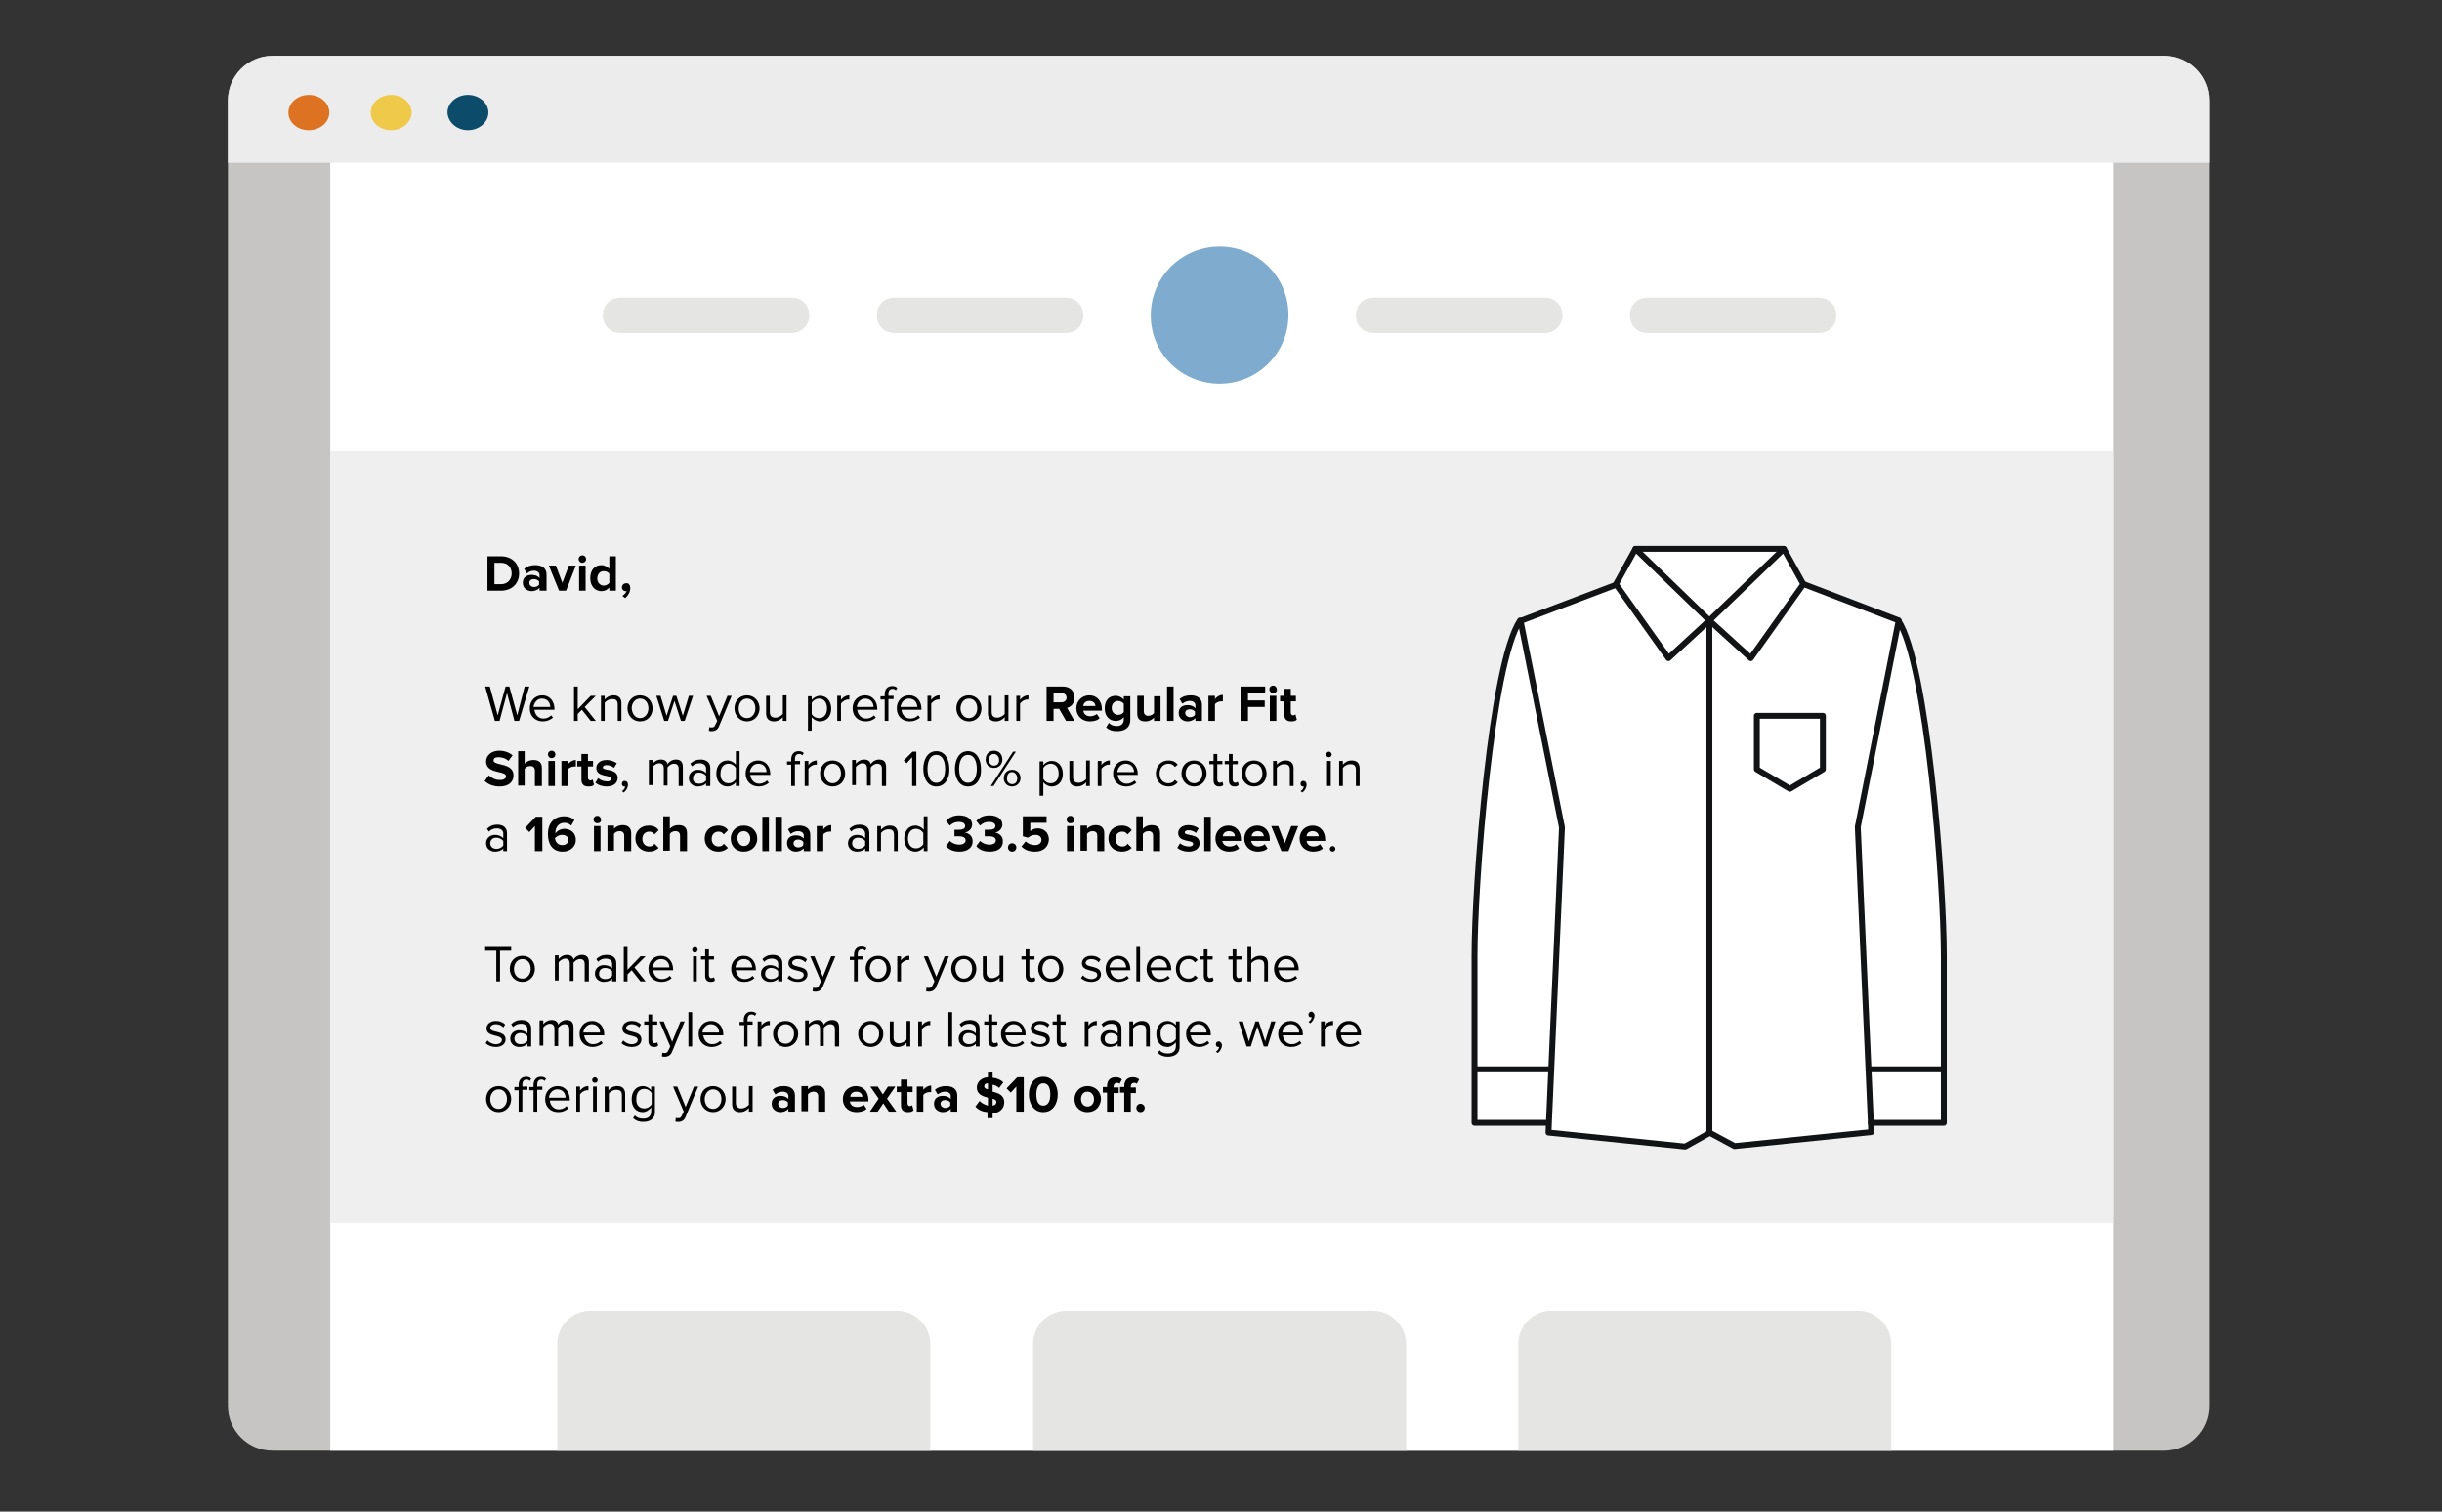 <?xml version="1.0" encoding="utf-8"?>
<!-- Generator: Adobe Illustrator 25.3.1, SVG Export Plug-In . SVG Version: 6.00 Build 0)  -->
<svg version="1.1" id="Layer_1" xmlns="http://www.w3.org/2000/svg" xmlns:xlink="http://www.w3.org/1999/xlink" x="0px" y="0px"
	 viewBox="0 0 525 325" style="enable-background:new 0 0 525 325;" xml:space="preserve">
<rect x="0" y="0" width="525" height="325" fill="#333333" stroke="none"/>
<style type="text/css">
	.st0{clip-path:url(#SVGID_2_);}
	.st1{clip-path:url(#SVGID_4_);}
	.st2{fill:#C6C5C4;}
	.st3{clip-path:url(#SVGID_6_);}
	.st4{fill:#FFFFFF;}
	.st5{fill:#EFEFEF;}
	.st6{fill:none;stroke:#111314;stroke-width:1.266;stroke-linecap:round;stroke-linejoin:round;stroke-miterlimit:10;}
	.st7{fill:#E5E5E4;}
	.st8{fill:#7EABCE;}
	.st9{fill:#EDECED;}
	.st10{fill:#DD7322;}
	.st11{fill:#EFCA4A;}
	.st12{fill:#0C4B6A;}
</style>
<g>
	<defs>
		<rect id="SVGID_1_" y="0" width="525" height="325"/>
	</defs>
	<clipPath id="SVGID_2_">
		<use xlink:href="#SVGID_1_"  style="overflow:visible;"/>
	</clipPath>
	<g class="st0">
		<g>
			<g>
				<defs>
					<path id="SVGID_3_" d="M58.6,12h406.7c5.3,0,9.6,4.3,9.6,9.6v280.7c0,5.3-4.3,9.6-9.6,9.6H58.6c-5.3,0-9.6-4.3-9.6-9.6V21.6
						C49,16.3,53.3,12,58.6,12z"/>
				</defs>
				<clipPath id="SVGID_4_">
					<use xlink:href="#SVGID_3_"  style="overflow:visible;"/>
				</clipPath>
				<g class="st1">
					<path class="st2" d="M58.6,12h406.7c5.3,0,9.6,4.3,9.6,9.6v280.7c0,5.3-4.3,9.6-9.6,9.6H58.6c-5.3,0-9.6-4.3-9.6-9.6V21.6
						C49,16.3,53.3,12,58.6,12z"/>
					<g>
						<defs>
							<rect id="SVGID_5_" x="71" y="34.3" width="383.3" height="433.5"/>
						</defs>
						<clipPath id="SVGID_6_">
							<use xlink:href="#SVGID_5_"  style="overflow:visible;"/>
						</clipPath>
						<g class="st3">
							<rect x="71" y="34.3" class="st4" width="383.3" height="433.5"/>
							<rect x="71" y="97" class="st5" width="383.3" height="165.9"/>
							<path class="st4" d="M383.5,118l4.2,7.6l20.4,7.8c6.2,9.3,9.8,56.4,9.8,72.1c0,15.7,0,35.9,0,35.9H402v2l-29.2,3.2l-5.4-2.9
								l-5.4,2.9l-29.2-3.2v-2H317c0,0,0-20.2,0-35.9c0-15.7,3.5-62.8,9.8-72.1l20.4-7.8l4.2-7.6H383.5z"/>
							<path class="st6" d="M351.6,118l-4.2,7.6l11.3,15.9l8.8-8.1L351.6,118z"/>
							<path class="st6" d="M367.5,133.4v110.2l-5.2,2.9l-29.4-3l2.9-65.6l-8.9-44.4l20.6-7.8"/>
							<path class="st6" d="M326.8,133.4c-6.2,9.3-9.8,56.4-9.8,72.1c0,15.7,0,35.9,0,35.9h15.7"/>
							<path class="st6" d="M317.2,229.9h15.7"/>
							<path class="st6" d="M351.6,118h31.9"/>
							<path class="st6" d="M383.5,118l4.2,7.6l-11.3,15.9l-8.9-8.1L383.5,118z"/>
							<path class="st6" d="M367.5,243.5l5.4,2.9l29.4-3l-2.9-65.6l8.8-44.4l-20.4-7.8"/>
							<path class="st6" d="M408.1,133.4c6.2,9.3,9.8,56.4,9.8,72.1c0,15.7,0,35.9,0,35.9h-15.7"/>
							<path class="st6" d="M417.9,229.9h-15.7"/>
							<path class="st6" d="M377.7,153.9h14.2v11.5l-7.1,4.2l-7.1-4.2V153.9z"/>
							<path class="st7" d="M170.2,71.6h-36.8c-2.2,0-3.8-1.6-3.8-3.8s1.6-3.8,3.8-3.8h36.8c2.2,0,3.8,1.6,3.8,3.8
								S172.2,71.6,170.2,71.6z"/>
							<path class="st7" d="M229.1,71.6h-36.8c-2.2,0-3.8-1.6-3.8-3.8s1.6-3.8,3.8-3.8h36.8c2.2,0,3.8,1.6,3.8,3.8
								S231.3,71.6,229.1,71.6z"/>
							<path class="st8" d="M262.2,82.5c8.2,0,14.8-6.6,14.8-14.8S270.4,53,262.2,53c-8.2,0-14.8,6.6-14.8,14.8S254,82.5,262.2,82.5
								z"/>
							<path class="st7" d="M332.1,71.6h-36.8c-2.2,0-3.8-1.6-3.8-3.8s1.6-3.8,3.8-3.8h36.8c2.2,0,3.8,1.6,3.8,3.8
								S334.1,71.6,332.1,71.6z"/>
							<path class="st7" d="M391,71.6h-36.8c-2.2,0-3.8-1.6-3.8-3.8s1.6-3.8,3.8-3.8H391c2.2,0,3.8,1.6,3.8,3.8S393.2,71.6,391,71.6
								z"/>
							<path class="st7" d="M192.8,281.8H127c-4,0-7.2,3.2-7.2,7.2v43.5c0,4,3.2,7.2,7.2,7.2h65.8c4,0,7.2-3.2,7.2-7.2v-43.5
								C200,285.1,196.8,281.8,192.8,281.8z"/>
							<path class="st7" d="M295.1,281.8h-65.8c-4,0-7.2,3.2-7.2,7.2v43.5c0,4,3.2,7.2,7.2,7.2h65.8c4,0,7.2-3.2,7.2-7.2v-43.5
								C302.3,285.1,299.1,281.8,295.1,281.8z"/>
							<path class="st7" d="M399.4,281.8h-65.8c-4,0-7.2,3.2-7.2,7.2v43.5c0,4,3.2,7.2,7.2,7.2h65.8c4,0,7.2-3.2,7.2-7.2v-43.5
								C406.6,285.1,403.4,281.8,399.4,281.8z"/>
							<path d="M107.7,127h-2.9v-7.4h2.9c2.3,0,3.9,1.5,3.9,3.7C111.6,125.5,110,127,107.7,127z M107.7,125.6c1.5,0,2.3-1.1,2.3-2.3
								c0-1.3-0.8-2.3-2.3-2.3h-1.4v4.6H107.7z M117.4,127h-1.4v-0.6c-0.4,0.4-1,0.7-1.7,0.7c-0.9,0-1.9-0.6-1.9-1.8
								c0-1.3,1-1.7,1.9-1.7c0.7,0,1.3,0.2,1.7,0.7v-0.7c0-0.5-0.5-0.9-1.2-0.9c-0.6,0-1.1,0.2-1.5,0.6l-0.6-1
								c0.7-0.6,1.5-0.8,2.4-0.8c1.2,0,2.4,0.5,2.4,2V127z M114.8,126.2c0.5,0,0.9-0.2,1.1-0.5V125c-0.2-0.3-0.7-0.5-1.1-0.5
								c-0.6,0-1,0.3-1,0.8S114.2,126.2,114.8,126.2z M121.7,127h-1.5l-2.2-5.4h1.5l1.4,3.7l1.4-3.7h1.5L121.7,127z M125.2,121
								c-0.5,0-0.8-0.4-0.8-0.8c0-0.5,0.4-0.8,0.8-0.8c0.5,0,0.8,0.4,0.8,0.8C126,120.7,125.6,121,125.2,121z M125.9,127h-1.4v-5.4
								h1.4V127z M132.4,127H131v-0.7c-0.4,0.5-1,0.8-1.7,0.8c-1.3,0-2.4-1-2.4-2.8c0-1.8,1-2.8,2.4-2.8c0.6,0,1.2,0.3,1.7,0.8v-2.7
								h1.4V127z M129.8,125.9c0.5,0,1-0.3,1.2-0.6v-1.9c-0.2-0.4-0.7-0.6-1.2-0.6c-0.8,0-1.4,0.6-1.4,1.6
								C128.4,125.2,129,125.9,129.8,125.9z M135.5,126.5c0,0.8-0.5,1.6-1.1,2.1l-0.6-0.5c0.4-0.2,0.8-0.7,0.9-1c0,0-0.1,0-0.2,0
								c-0.4,0-0.8-0.3-0.8-0.8c0-0.5,0.4-0.9,0.9-0.9C135.1,125.3,135.5,125.7,135.5,126.5z M111.6,155h-1l-1.6-6l-1.6,6h-1
								l-2.1-7.4h1l1.7,6.2l1.7-6.2h0.8l1.7,6.2l1.6-6.2h1L111.6,155z M116.7,155.1c-1.6,0-2.8-1.1-2.8-2.8c0-1.6,1.1-2.8,2.7-2.8
								c1.6,0,2.6,1.3,2.6,2.9v0.2h-4.3c0.1,1,0.8,1.9,1.9,1.9c0.6,0,1.2-0.2,1.7-0.7l0.4,0.5C118.3,154.8,117.5,155.1,116.7,155.1z
								 M118.3,152c0-0.8-0.5-1.8-1.8-1.8c-1.1,0-1.7,1-1.8,1.8H118.3z M128.1,155h-1.1l-1.9-2.4l-0.9,0.9v1.5h-0.8v-7.4h0.8v4.9
								l2.8-2.9h1.1l-2.4,2.4L128.1,155z M133.6,155h-0.8v-3.5c0-1-0.5-1.2-1.2-1.2c-0.7,0-1.3,0.4-1.6,0.8v3.9h-0.8v-5.4h0.8v0.8
								c0.4-0.5,1.1-0.9,1.9-0.9c1.1,0,1.7,0.6,1.7,1.7V155z M137.6,155.1c-1.6,0-2.7-1.3-2.7-2.8s1-2.8,2.7-2.8
								c1.6,0,2.7,1.3,2.7,2.8S139.3,155.1,137.6,155.1z M137.6,154.4c1.1,0,1.8-1,1.8-2.1c0-1.1-0.6-2.1-1.8-2.1
								c-1.1,0-1.8,1-1.8,2.1C135.9,153.4,136.5,154.4,137.6,154.4z M147.2,155h-0.8l-1.4-4.3l-1.4,4.3h-0.8l-1.7-5.4h0.9l1.3,4.3
								l1.4-4.3h0.7l1.4,4.3l1.3-4.3h0.9L147.2,155z M152.4,157.1l0.1-0.8c0.1,0.1,0.3,0.1,0.5,0.1c0.4,0,0.6-0.1,0.8-0.6l0.4-0.8
								l-2.3-5.4h0.9l1.8,4.4l1.8-4.4h0.9l-2.7,6.5c-0.3,0.8-0.9,1.1-1.6,1.1C152.9,157.2,152.6,157.2,152.4,157.1z M160.6,155.1
								c-1.6,0-2.7-1.3-2.7-2.8s1-2.8,2.7-2.8c1.6,0,2.7,1.3,2.7,2.8S162.2,155.1,160.6,155.1z M160.6,154.4c1.1,0,1.8-1,1.8-2.1
								c0-1.1-0.6-2.1-1.8-2.1c-1.1,0-1.8,1-1.8,2.1C158.8,153.4,159.4,154.4,160.6,154.4z M169.1,155h-0.8v-0.8
								c-0.4,0.5-1.1,0.9-1.9,0.9c-1.1,0-1.7-0.6-1.7-1.7v-3.8h0.8v3.5c0,0.9,0.5,1.2,1.2,1.2c0.6,0,1.3-0.4,1.6-0.8v-4h0.8V155z
								 M176.3,155.1c-0.7,0-1.4-0.4-1.8-0.9v2.9h-0.8v-7.4h0.8v0.8c0.4-0.5,1.1-0.9,1.8-0.9c1.4,0,2.4,1.1,2.4,2.8
								C178.7,154,177.7,155.1,176.3,155.1z M176.1,154.4c1.1,0,1.7-0.9,1.7-2.1c0-1.2-0.6-2.1-1.7-2.1c-0.7,0-1.3,0.4-1.6,0.9v2.4
								C174.7,154,175.4,154.4,176.1,154.4z M180.8,155H180v-5.4h0.8v0.9c0.4-0.6,1.1-1,1.8-1v0.9c-0.1,0-0.2,0-0.3,0
								c-0.5,0-1.2,0.4-1.5,0.9V155z M186.1,155.1c-1.6,0-2.8-1.1-2.8-2.8c0-1.6,1.1-2.8,2.7-2.8c1.6,0,2.6,1.3,2.6,2.9v0.2h-4.3
								c0.1,1,0.8,1.9,1.9,1.9c0.6,0,1.2-0.2,1.7-0.7l0.4,0.5C187.7,154.8,187,155.1,186.1,155.1z M187.8,152c0-0.8-0.5-1.8-1.8-1.8
								c-1.1,0-1.7,1-1.8,1.8H187.8z M191,155h-0.8v-4.6h-0.9v-0.7h0.9v-0.4c0-1.1,0.6-1.8,1.6-1.8c0.4,0,0.8,0.1,1.1,0.4l-0.3,0.5
								c-0.2-0.2-0.4-0.3-0.7-0.3c-0.6,0-0.9,0.4-0.9,1.1v0.4h1.1v0.7H191V155z M195.6,155.1c-1.6,0-2.8-1.1-2.8-2.8
								c0-1.6,1.1-2.8,2.7-2.8c1.6,0,2.6,1.3,2.6,2.9v0.2h-4.3c0.1,1,0.8,1.9,1.9,1.9c0.6,0,1.2-0.2,1.7-0.7l0.4,0.5
								C197.2,154.8,196.4,155.1,195.6,155.1z M197.2,152c0-0.8-0.5-1.8-1.8-1.8c-1.1,0-1.7,1-1.8,1.8H197.2z M200.2,155h-0.8v-5.4
								h0.8v0.9c0.4-0.6,1.1-1,1.8-1v0.9c-0.1,0-0.2,0-0.3,0c-0.5,0-1.2,0.4-1.5,0.9V155z M208.3,155.1c-1.6,0-2.7-1.3-2.7-2.8
								s1-2.8,2.7-2.8c1.6,0,2.7,1.3,2.7,2.8S210,155.1,208.3,155.1z M208.3,154.4c1.1,0,1.8-1,1.8-2.1c0-1.1-0.6-2.1-1.8-2.1
								c-1.1,0-1.8,1-1.8,2.1C206.5,153.4,207.2,154.4,208.3,154.4z M216.8,155H216v-0.8c-0.4,0.5-1.1,0.9-1.9,0.9
								c-1.1,0-1.7-0.6-1.7-1.7v-3.8h0.8v3.5c0,0.9,0.5,1.2,1.2,1.2c0.6,0,1.3-0.4,1.6-0.8v-4h0.8V155z M219.3,155h-0.8v-5.4h0.8
								v0.9c0.4-0.6,1.1-1,1.8-1v0.9c-0.1,0-0.2,0-0.3,0c-0.5,0-1.2,0.4-1.5,0.9V155z M231,155h-1.8l-1.5-2.6h-1.2v2.6H225v-7.4h3.5
								c1.6,0,2.5,1,2.5,2.4c0,1.3-0.8,2-1.6,2.2L231,155z M228.2,151c0.6,0,1.1-0.4,1.1-1c0-0.6-0.5-1-1.1-1h-1.7v2H228.2z
								 M234.3,155.1c-1.6,0-2.9-1.1-2.9-2.8c0-1.6,1.2-2.8,2.8-2.8c1.6,0,2.7,1.2,2.7,3v0.3h-4c0.1,0.7,0.6,1.2,1.5,1.2
								c0.5,0,1.1-0.2,1.4-0.5l0.6,0.9C236,154.9,235.1,155.1,234.3,155.1z M235.5,151.8c0-0.5-0.4-1.1-1.3-1.1
								c-0.9,0-1.3,0.6-1.3,1.1H235.5z M240.1,157.2c-0.9,0-1.6-0.2-2.3-0.8l0.6-1c0.4,0.5,1,0.7,1.7,0.7c0.7,0,1.5-0.3,1.5-1.4
								v-0.5c-0.4,0.5-1,0.8-1.7,0.8c-1.3,0-2.4-0.9-2.4-2.7c0-1.8,1-2.7,2.4-2.7c0.6,0,1.2,0.3,1.7,0.8v-0.7h1.4v5
								C243,156.7,241.5,157.2,240.1,157.2z M240.4,153.7c0.5,0,1-0.3,1.2-0.6v-1.8c-0.2-0.3-0.8-0.6-1.2-0.6
								c-0.8,0-1.4,0.6-1.4,1.5C239,153.1,239.6,153.7,240.4,153.7z M249.5,155h-1.4v-0.7c-0.4,0.4-1,0.8-1.9,0.8
								c-1.2,0-1.7-0.6-1.7-1.7v-3.8h1.4v3.3c0,0.7,0.4,1,1,1c0.5,0,1-0.3,1.2-0.6v-3.6h1.4V155z M252.3,155h-1.4v-7.4h1.4V155z
								 M258.4,155H257v-0.6c-0.4,0.4-1,0.7-1.7,0.7c-0.9,0-1.9-0.6-1.9-1.8c0-1.3,1-1.7,1.9-1.7c0.7,0,1.3,0.2,1.7,0.7v-0.7
								c0-0.5-0.5-0.9-1.2-0.9c-0.6,0-1.1,0.2-1.6,0.6l-0.6-1c0.7-0.6,1.5-0.8,2.4-0.8c1.2,0,2.4,0.5,2.4,2V155z M255.8,154.2
								c0.5,0,0.9-0.2,1.1-0.5V153c-0.2-0.3-0.7-0.5-1.1-0.5c-0.6,0-1,0.3-1,0.8S255.3,154.2,255.8,154.2z M261.2,155h-1.4v-5.4h1.4
								v0.7c0.4-0.5,1-0.9,1.7-0.9v1.4c-0.1,0-0.2,0-0.4,0c-0.5,0-1.1,0.3-1.3,0.6V155z M268.3,155h-1.6v-7.4h5.3v1.4h-3.7v1.6h3.6
								v1.4h-3.6V155z M273.7,149c-0.5,0-0.8-0.4-0.8-0.8c0-0.5,0.4-0.8,0.8-0.8c0.5,0,0.8,0.4,0.8,0.8
								C274.6,148.7,274.2,149,273.7,149z M274.4,155H273v-5.4h1.4V155z M277.6,155.1c-1,0-1.5-0.5-1.5-1.5v-2.8h-0.9v-1.2h0.9v-1.5
								h1.4v1.5h1.1v1.2h-1.1v2.4c0,0.3,0.2,0.6,0.5,0.6c0.2,0,0.4-0.1,0.5-0.2l0.3,1.1C278.6,155,278.2,155.1,277.6,155.1z
								 M107.4,169.1c-1.4,0-2.5-0.5-3.2-1.2l0.9-1.2c0.5,0.5,1.3,1,2.4,1c0.9,0,1.3-0.4,1.3-0.8c0-1.3-4.3-0.4-4.3-3.2
								c0-1.2,1.1-2.3,2.8-2.3c1.2,0,2.2,0.4,2.9,1l-0.9,1.2c-0.6-0.6-1.4-0.8-2.2-0.8c-0.7,0-1,0.3-1,0.7c0,1.2,4.3,0.4,4.3,3.2
								C110.4,168.1,109.4,169.1,107.4,169.1z M116.4,169H115v-3.3c0-0.7-0.4-1-1-1c-0.6,0-1,0.3-1.2,0.6v3.6h-1.4v-7.4h1.4v2.7
								c0.3-0.4,1-0.8,1.9-0.8c1.2,0,1.8,0.6,1.8,1.7V169z M118.6,163c-0.5,0-0.8-0.4-0.8-0.8c0-0.5,0.4-0.8,0.8-0.8
								c0.5,0,0.8,0.4,0.8,0.8C119.4,162.7,119,163,118.6,163z M119.3,169h-1.4v-5.4h1.4V169z M122.1,169h-1.4v-5.4h1.4v0.7
								c0.4-0.5,1-0.9,1.7-0.9v1.4c-0.1,0-0.2,0-0.4,0c-0.5,0-1.1,0.3-1.3,0.6V169z M126.5,169.1c-1,0-1.5-0.5-1.5-1.5v-2.8h-0.9
								v-1.2h0.9v-1.5h1.4v1.5h1.1v1.2h-1.1v2.4c0,0.3,0.2,0.6,0.5,0.6c0.2,0,0.4-0.1,0.5-0.2l0.3,1.1
								C127.5,169,127.1,169.1,126.5,169.1z M130.4,169.1c-0.9,0-1.8-0.3-2.4-0.8l0.6-1c0.4,0.4,1.2,0.7,1.9,0.7
								c0.6,0,0.9-0.2,0.9-0.6c0-0.9-3.2-0.2-3.2-2.3c0-0.9,0.8-1.7,2.2-1.7c0.9,0,1.6,0.3,2.2,0.7l-0.6,1c-0.3-0.3-0.9-0.6-1.6-0.6
								c-0.5,0-0.8,0.2-0.8,0.5c0,0.8,3.2,0.1,3.2,2.3C132.7,168.4,131.9,169.1,130.4,169.1z M135,168.7c0,0.7-0.4,1.3-0.9,1.7
								l-0.4-0.3c0.4-0.2,0.7-0.7,0.7-1c0,0-0.1,0-0.2,0c-0.3,0-0.5-0.2-0.5-0.6s0.3-0.6,0.6-0.6C134.7,167.9,135,168.2,135,168.7z
								 M146.7,169h-0.8v-3.7c0-0.7-0.3-1.1-1-1.1c-0.6,0-1.1,0.4-1.4,0.8v3.9h-0.8v-3.7c0-0.7-0.3-1.1-1-1.1
								c-0.5,0-1.1,0.4-1.4,0.8v3.9h-0.8v-5.4h0.8v0.8c0.2-0.3,0.9-0.9,1.8-0.9c0.8,0,1.3,0.4,1.4,1c0.3-0.5,1-1,1.8-1
								c1,0,1.5,0.5,1.5,1.6V169z M152.6,169h-0.8v-0.6c-0.4,0.5-1.1,0.7-1.8,0.7c-0.9,0-1.9-0.6-1.9-1.8c0-1.2,1-1.8,1.9-1.8
								c0.7,0,1.3,0.2,1.8,0.7v-1c0-0.7-0.6-1.1-1.4-1.1c-0.6,0-1.2,0.2-1.6,0.7l-0.4-0.6c0.6-0.6,1.3-0.9,2.2-0.9
								c1.1,0,2.1,0.5,2.1,1.8V169z M150.3,168.5c0.6,0,1.1-0.2,1.5-0.7v-1c-0.3-0.4-0.9-0.7-1.5-0.7c-0.8,0-1.3,0.5-1.3,1.2
								C148.9,168,149.5,168.5,150.3,168.5z M159,169h-0.8v-0.8c-0.4,0.5-1.1,0.9-1.8,0.9c-1.4,0-2.4-1.1-2.4-2.8
								c0-1.7,1-2.8,2.4-2.8c0.7,0,1.4,0.4,1.8,0.9v-2.9h0.8V169z M156.6,168.4c0.7,0,1.3-0.4,1.6-0.9v-2.4
								c-0.3-0.5-0.9-0.9-1.6-0.9c-1.1,0-1.7,0.9-1.7,2.1C154.8,167.5,155.5,168.4,156.6,168.4z M163.1,169.1
								c-1.6,0-2.8-1.1-2.8-2.8c0-1.6,1.1-2.8,2.7-2.8c1.6,0,2.6,1.3,2.6,2.9v0.2h-4.3c0.1,1,0.8,1.9,1.9,1.9c0.6,0,1.2-0.2,1.7-0.7
								l0.4,0.5C164.7,168.8,164,169.1,163.1,169.1z M164.8,166c0-0.8-0.5-1.8-1.8-1.8c-1.1,0-1.7,1-1.8,1.8H164.8z M170.9,169h-0.8
								v-4.6h-0.9v-0.7h0.9v-0.4c0-1.1,0.6-1.8,1.6-1.8c0.4,0,0.8,0.1,1.1,0.4l-0.3,0.5c-0.2-0.2-0.4-0.3-0.7-0.3
								c-0.6,0-0.9,0.4-0.9,1.1v0.4h1.1v0.7h-1.1V169z M173.8,169H173v-5.4h0.8v0.9c0.4-0.6,1.1-1,1.8-1v0.9c-0.1,0-0.2,0-0.3,0
								c-0.5,0-1.2,0.4-1.5,0.9V169z M179,169.1c-1.6,0-2.7-1.3-2.7-2.8s1-2.8,2.7-2.8c1.6,0,2.7,1.3,2.7,2.8S180.7,169.1,179,169.1
								z M179,168.4c1.1,0,1.8-1,1.8-2.1c0-1.1-0.6-2.1-1.8-2.1c-1.1,0-1.8,1-1.8,2.1C177.3,167.4,177.9,168.4,179,168.4z
								 M190.4,169h-0.8v-3.7c0-0.7-0.3-1.1-1-1.1c-0.6,0-1.1,0.4-1.4,0.8v3.9h-0.8v-3.7c0-0.7-0.3-1.1-1-1.1
								c-0.5,0-1.1,0.4-1.4,0.8v3.9h-0.8v-5.4h0.8v0.8c0.2-0.3,0.9-0.9,1.8-0.9c0.8,0,1.3,0.4,1.4,1c0.3-0.5,1-1,1.8-1
								c1,0,1.5,0.5,1.5,1.6V169z M197,169h-0.9v-6.2l-1.2,1.3l-0.6-0.6l1.9-1.9h0.8V169z M201.3,169.1c-2,0-2.8-2-2.8-3.8
								c0-1.8,0.8-3.8,2.8-3.8c2,0,2.8,2,2.8,3.8C204.2,167.1,203.3,169.1,201.3,169.1z M201.3,168.3c1.4,0,1.9-1.5,1.9-3
								s-0.5-3-1.9-3s-1.9,1.5-1.9,3S199.9,168.3,201.3,168.3z M208.1,169.1c-2,0-2.8-2-2.8-3.8c0-1.8,0.8-3.8,2.8-3.8
								c2,0,2.8,2,2.8,3.8C211,167.1,210.2,169.1,208.1,169.1z M208.1,168.3c1.4,0,1.9-1.5,1.9-3s-0.5-3-1.9-3s-1.9,1.5-1.9,3
								S206.7,168.3,208.1,168.3z M213.7,165.1c-1.1,0-1.8-0.8-1.8-1.8c0-1.1,0.7-1.9,1.8-1.9c1.1,0,1.8,0.8,1.8,1.9
								C215.5,164.3,214.8,165.1,213.7,165.1z M213.6,169H213l4.8-7.4h0.6L213.6,169z M217.6,169.1c-1.1,0-1.8-0.8-1.8-1.8
								c0-1,0.7-1.8,1.8-1.8c1.1,0,1.8,0.8,1.8,1.8C219.4,168.3,218.6,169.1,217.6,169.1z M213.7,164.6c0.7,0,1.1-0.5,1.1-1.2
								c0-0.7-0.5-1.3-1.1-1.3c-0.7,0-1.1,0.5-1.1,1.3C212.6,164,213,164.6,213.7,164.6z M217.6,168.6c0.7,0,1.1-0.5,1.1-1.3
								c0-0.7-0.5-1.3-1.1-1.3c-0.7,0-1.1,0.5-1.1,1.3C216.4,168,216.9,168.6,217.6,168.6z M226.1,169.1c-0.7,0-1.4-0.4-1.8-0.9v2.9
								h-0.8v-7.4h0.8v0.8c0.4-0.5,1.1-0.9,1.8-0.9c1.4,0,2.4,1.1,2.4,2.8C228.5,168,227.5,169.1,226.1,169.1z M225.9,168.4
								c1.1,0,1.7-0.9,1.7-2.1c0-1.2-0.6-2.1-1.7-2.1c-0.7,0-1.3,0.4-1.6,0.9v2.4C224.6,168,225.2,168.4,225.9,168.4z M234.3,169
								h-0.8v-0.8c-0.4,0.5-1.1,0.9-1.9,0.9c-1.1,0-1.7-0.6-1.7-1.7v-3.8h0.8v3.5c0,0.9,0.5,1.2,1.2,1.2c0.6,0,1.3-0.4,1.6-0.8v-4
								h0.8V169z M236.8,169H236v-5.4h0.8v0.9c0.4-0.6,1.1-1,1.8-1v0.9c-0.1,0-0.2,0-0.3,0c-0.5,0-1.2,0.4-1.5,0.9V169z
								 M242.1,169.1c-1.6,0-2.8-1.1-2.8-2.8c0-1.6,1.1-2.8,2.7-2.8c1.6,0,2.6,1.3,2.6,2.9v0.2h-4.3c0.1,1,0.8,1.9,1.9,1.9
								c0.6,0,1.2-0.2,1.7-0.7l0.4,0.5C243.7,168.8,243,169.1,242.1,169.1z M243.8,166c0-0.8-0.5-1.8-1.8-1.8c-1.1,0-1.7,1-1.8,1.8
								H243.8z M251.2,169.1c-1.6,0-2.7-1.2-2.7-2.8c0-1.6,1.1-2.8,2.7-2.8c1,0,1.6,0.4,2,0.9l-0.6,0.5c-0.4-0.5-0.8-0.7-1.4-0.7
								c-1.1,0-1.9,0.9-1.9,2.1c0,1.2,0.7,2.1,1.9,2.1c0.6,0,1-0.2,1.4-0.7l0.6,0.5C252.8,168.7,252.2,169.1,251.2,169.1z
								 M256.7,169.1c-1.6,0-2.7-1.3-2.7-2.8s1-2.8,2.7-2.8c1.6,0,2.7,1.3,2.7,2.8S258.3,169.1,256.7,169.1z M256.7,168.4
								c1.1,0,1.8-1,1.8-2.1c0-1.1-0.6-2.1-1.8-2.1c-1.1,0-1.8,1-1.8,2.1C254.9,167.4,255.6,168.4,256.7,168.4z M262.1,169.1
								c-0.8,0-1.2-0.5-1.2-1.3v-3.5H260v-0.7h0.9v-1.5h0.8v1.5h1.1v0.7h-1.1v3.3c0,0.4,0.2,0.7,0.5,0.7c0.2,0,0.5-0.1,0.6-0.2
								l0.2,0.6C262.9,169,262.6,169.1,262.1,169.1z M265.4,169.1c-0.8,0-1.2-0.5-1.2-1.3v-3.5h-0.9v-0.7h0.9v-1.5h0.8v1.5h1.1v0.7
								H265v3.3c0,0.4,0.2,0.7,0.5,0.7c0.2,0,0.5-0.1,0.6-0.2l0.2,0.6C266.2,169,265.9,169.1,265.4,169.1z M269.6,169.1
								c-1.6,0-2.7-1.3-2.7-2.8s1-2.8,2.7-2.8c1.6,0,2.7,1.3,2.7,2.8S271.3,169.1,269.6,169.1z M269.6,168.4c1.1,0,1.8-1,1.8-2.1
								c0-1.1-0.6-2.1-1.8-2.1c-1.1,0-1.8,1-1.8,2.1C267.9,167.4,268.5,168.4,269.6,168.4z M278.1,169h-0.8v-3.5
								c0-1-0.5-1.2-1.2-1.2c-0.7,0-1.3,0.4-1.6,0.8v3.9h-0.8v-5.4h0.8v0.8c0.4-0.5,1.1-0.9,1.9-0.9c1.1,0,1.7,0.6,1.7,1.7V169z
								 M280.9,168.7c0,0.7-0.4,1.3-0.9,1.7l-0.4-0.3c0.4-0.2,0.7-0.7,0.7-1c0,0-0.1,0-0.2,0c-0.3,0-0.5-0.2-0.5-0.6
								s0.3-0.6,0.6-0.6C280.6,167.9,280.9,168.2,280.9,168.7z M285.7,162.8c-0.3,0-0.6-0.2-0.6-0.6c0-0.3,0.3-0.6,0.6-0.6
								c0.3,0,0.6,0.3,0.6,0.6C286.3,162.6,286,162.8,285.7,162.8z M286.1,169h-0.8v-5.4h0.8V169z M292.3,169h-0.8v-3.5
								c0-1-0.5-1.2-1.2-1.2c-0.7,0-1.3,0.4-1.6,0.8v3.9h-0.8v-5.4h0.8v0.8c0.4-0.5,1.1-0.9,1.9-0.9c1.1,0,1.7,0.6,1.7,1.7V169z
								 M109,183h-0.8v-0.6c-0.4,0.5-1.1,0.7-1.8,0.7c-0.9,0-1.9-0.6-1.9-1.8c0-1.2,1-1.8,1.9-1.8c0.7,0,1.3,0.2,1.8,0.7v-1
								c0-0.7-0.6-1.1-1.4-1.1c-0.6,0-1.2,0.2-1.7,0.7l-0.4-0.6c0.6-0.6,1.3-0.9,2.2-0.9c1.1,0,2.1,0.5,2.1,1.8V183z M106.7,182.5
								c0.6,0,1.1-0.2,1.5-0.7v-1c-0.3-0.4-0.9-0.7-1.5-0.7c-0.8,0-1.3,0.5-1.3,1.2C105.4,182,105.9,182.5,106.7,182.5z M116.6,183
								H115v-5.4l-1.2,1.3l-0.9-0.9l2.3-2.4h1.4V183z M121,183.1c-2.3,0-3.2-1.7-3.2-3.8c0-2.3,1.3-3.8,3.5-3.8
								c0.9,0,1.7,0.3,2.2,0.8l-0.7,1.2c-0.4-0.4-0.8-0.6-1.5-0.6c-1.1,0-1.9,0.9-1.9,2.1c0,0.1,0,0.1,0,0.2c0.3-0.5,1.1-1,1.9-1
								c1.3,0,2.5,0.8,2.5,2.4C123.8,182,122.6,183.1,121,183.1z M120.9,181.7c0.9,0,1.3-0.6,1.3-1.1c0-0.8-0.7-1.1-1.4-1.1
								c-0.6,0-1.1,0.3-1.5,0.7C119.4,180.9,119.8,181.7,120.9,181.7z M128.4,177c-0.5,0-0.8-0.4-0.8-0.8c0-0.5,0.4-0.8,0.8-0.8
								c0.5,0,0.8,0.4,0.8,0.8C129.3,176.7,128.9,177,128.4,177z M129.1,183h-1.4v-5.4h1.4V183z M135.6,183h-1.4v-3.3
								c0-0.7-0.4-1-1-1c-0.6,0-1,0.3-1.2,0.6v3.6h-1.4v-5.4h1.4v0.7c0.3-0.4,1-0.8,1.9-0.8c1.2,0,1.8,0.7,1.8,1.7V183z
								 M139.5,183.1c-1.6,0-2.9-1.2-2.9-2.8c0-1.7,1.2-2.8,2.9-2.8c1.1,0,1.8,0.5,2.1,1l-0.9,0.9c-0.3-0.4-0.6-0.6-1.1-0.6
								c-0.9,0-1.5,0.6-1.5,1.6c0,0.9,0.6,1.6,1.5,1.6c0.5,0,0.9-0.2,1.1-0.6l0.9,0.9C141.3,182.6,140.6,183.1,139.5,183.1z
								 M147.6,183h-1.4v-3.3c0-0.7-0.4-1-1-1c-0.6,0-1,0.3-1.2,0.6v3.6h-1.4v-7.4h1.4v2.7c0.3-0.4,1-0.8,1.9-0.8
								c1.2,0,1.8,0.6,1.8,1.7V183z M154.4,183.1c-1.7,0-2.9-1.2-2.9-2.8c0-1.7,1.2-2.8,2.9-2.8c1.1,0,1.8,0.5,2.1,1l-0.9,0.9
								c-0.3-0.4-0.6-0.6-1.1-0.6c-0.9,0-1.5,0.6-1.5,1.6c0,0.9,0.6,1.6,1.5,1.6c0.5,0,0.9-0.2,1.1-0.6l0.9,0.9
								C156.2,182.6,155.5,183.1,154.4,183.1z M159.9,183.1c-1.8,0-2.8-1.3-2.8-2.8c0-1.5,1.1-2.8,2.8-2.8c1.8,0,2.9,1.3,2.9,2.8
								C162.8,181.8,161.7,183.1,159.9,183.1z M159.9,181.9c0.9,0,1.4-0.7,1.4-1.6c0-0.8-0.5-1.6-1.4-1.6c-0.9,0-1.4,0.7-1.4,1.6
								C158.6,181.1,159.1,181.9,159.9,181.9z M165.3,183h-1.4v-7.4h1.4V183z M168.1,183h-1.4v-7.4h1.4V183z M174.2,183h-1.4v-0.6
								c-0.4,0.4-1,0.7-1.7,0.7c-0.9,0-1.9-0.6-1.9-1.8c0-1.3,1-1.7,1.9-1.7c0.7,0,1.3,0.2,1.7,0.7v-0.7c0-0.5-0.5-0.9-1.2-0.9
								c-0.6,0-1.1,0.2-1.6,0.6l-0.6-1c0.7-0.6,1.5-0.8,2.4-0.8c1.2,0,2.4,0.5,2.4,2V183z M171.6,182.2c0.5,0,0.9-0.2,1.1-0.5V181
								c-0.2-0.3-0.7-0.5-1.1-0.5c-0.6,0-1,0.3-1,0.8S171,182.2,171.6,182.2z M177,183h-1.4v-5.4h1.4v0.7c0.4-0.5,1-0.9,1.7-0.9v1.4
								c-0.1,0-0.2,0-0.4,0c-0.5,0-1.1,0.3-1.3,0.6V183z M186.8,183H186v-0.6c-0.4,0.5-1.1,0.7-1.8,0.7c-0.9,0-1.9-0.6-1.9-1.8
								c0-1.2,1-1.8,1.9-1.8c0.7,0,1.3,0.2,1.8,0.7v-1c0-0.7-0.6-1.1-1.4-1.1c-0.6,0-1.2,0.2-1.6,0.7l-0.4-0.6
								c0.6-0.6,1.3-0.9,2.2-0.9c1.1,0,2.1,0.5,2.1,1.8V183z M184.5,182.5c0.6,0,1.1-0.2,1.5-0.7v-1c-0.3-0.4-0.9-0.7-1.5-0.7
								c-0.8,0-1.3,0.5-1.3,1.2C183.2,182,183.7,182.5,184.5,182.5z M193,183h-0.8v-3.5c0-1-0.5-1.2-1.2-1.2c-0.7,0-1.3,0.4-1.6,0.8
								v3.9h-0.8v-5.4h0.8v0.8c0.4-0.5,1.1-0.9,1.9-0.9c1.1,0,1.7,0.6,1.7,1.7V183z M199.4,183h-0.8v-0.8c-0.4,0.5-1.1,0.9-1.8,0.9
								c-1.4,0-2.4-1.1-2.4-2.8c0-1.7,1-2.8,2.4-2.8c0.7,0,1.4,0.4,1.8,0.9v-2.9h0.8V183z M196.9,182.4c0.7,0,1.3-0.4,1.6-0.9v-2.4
								c-0.3-0.5-0.9-0.9-1.6-0.9c-1.1,0-1.7,0.9-1.7,2.1C195.2,181.5,195.8,182.4,196.9,182.4z M206.3,183.1
								c-1.4,0-2.4-0.5-2.9-1.2l0.8-1.1c0.5,0.5,1.3,0.8,2,0.8c0.9,0,1.4-0.4,1.4-0.9c0-0.6-0.5-0.9-1.5-0.9c-0.3,0-0.8,0-0.9,0
								v-1.4c0.1,0,0.6,0,0.9,0c0.8,0,1.4-0.2,1.4-0.8c0-0.6-0.6-0.9-1.4-0.9c-0.7,0-1.4,0.3-1.9,0.8l-0.8-1
								c0.6-0.7,1.5-1.2,2.8-1.2c1.7,0,2.8,0.8,2.8,2c0,0.9-0.8,1.6-1.6,1.7c0.8,0.1,1.7,0.7,1.7,1.8
								C209.2,182.2,208,183.1,206.3,183.1z M212.8,183.1c-1.4,0-2.4-0.5-2.9-1.2l0.8-1.1c0.5,0.5,1.3,0.8,2,0.8
								c0.9,0,1.4-0.4,1.4-0.9c0-0.6-0.5-0.9-1.5-0.9c-0.3,0-0.8,0-0.9,0v-1.4c0.1,0,0.6,0,0.9,0c0.8,0,1.4-0.2,1.4-0.8
								c0-0.6-0.6-0.9-1.4-0.9c-0.7,0-1.4,0.3-1.9,0.8l-0.8-1c0.6-0.7,1.5-1.2,2.8-1.2c1.7,0,2.8,0.8,2.8,2c0,0.9-0.8,1.6-1.6,1.7
								c0.8,0.1,1.7,0.7,1.7,1.8C215.7,182.2,214.6,183.1,212.8,183.1z M217.6,183.1c-0.5,0-0.9-0.4-0.9-0.9c0-0.5,0.4-0.9,0.9-0.9
								c0.5,0,0.9,0.4,0.9,0.9C218.5,182.7,218.1,183.1,217.6,183.1z M222.5,183.1c-1.3,0-2.2-0.4-2.9-1.1l0.9-1.1
								c0.5,0.5,1.2,0.8,2,0.8c0.9,0,1.4-0.5,1.4-1.1c0-0.7-0.5-1.1-1.3-1.1c-0.6,0-1.1,0.2-1.6,0.6l-1.1-0.3v-4.3h5.1v1.4h-3.5v1.8
								c0.4-0.4,1-0.6,1.6-0.6c1.3,0,2.4,0.9,2.4,2.4C225.4,182.1,224.3,183.1,222.5,183.1z M230.1,177c-0.5,0-0.8-0.4-0.8-0.8
								c0-0.5,0.4-0.8,0.8-0.8c0.5,0,0.8,0.4,0.8,0.8C231,176.7,230.6,177,230.1,177z M230.8,183h-1.4v-5.4h1.4V183z M237.3,183
								h-1.4v-3.3c0-0.7-0.4-1-1-1c-0.6,0-1,0.3-1.2,0.6v3.6h-1.4v-5.4h1.4v0.7c0.3-0.4,1-0.8,1.9-0.8c1.2,0,1.8,0.7,1.8,1.7V183z
								 M241.2,183.1c-1.7,0-2.9-1.2-2.9-2.8c0-1.7,1.2-2.8,2.9-2.8c1.1,0,1.8,0.5,2.1,1l-0.9,0.9c-0.3-0.4-0.6-0.6-1.1-0.6
								c-0.9,0-1.5,0.6-1.5,1.6c0,0.9,0.6,1.6,1.5,1.6c0.5,0,0.9-0.2,1.1-0.6l0.9,0.9C243,182.6,242.3,183.1,241.2,183.1z
								 M249.3,183h-1.4v-3.3c0-0.7-0.4-1-1-1c-0.6,0-1,0.3-1.2,0.6v3.6h-1.4v-7.4h1.4v2.7c0.3-0.4,1-0.8,1.9-0.8
								c1.2,0,1.8,0.6,1.8,1.7V183z M255.5,183.1c-0.9,0-1.8-0.3-2.4-0.8l0.6-1c0.4,0.4,1.2,0.7,1.9,0.7c0.6,0,0.9-0.2,0.9-0.6
								c0-0.9-3.2-0.2-3.2-2.3c0-0.9,0.8-1.7,2.2-1.7c0.9,0,1.6,0.3,2.2,0.7l-0.6,1c-0.3-0.3-0.9-0.6-1.6-0.6
								c-0.5,0-0.8,0.2-0.8,0.5c0,0.8,3.2,0.1,3.2,2.3C257.9,182.4,257,183.1,255.5,183.1z M260.3,183h-1.4v-7.4h1.4V183z
								 M264.2,183.1c-1.6,0-2.9-1.1-2.9-2.8c0-1.6,1.2-2.8,2.8-2.8c1.6,0,2.7,1.2,2.7,3v0.3h-4c0.1,0.7,0.6,1.2,1.6,1.2
								c0.5,0,1.1-0.2,1.4-0.5l0.6,0.9C265.9,182.9,265.1,183.1,264.2,183.1z M265.5,179.8c0-0.5-0.4-1.1-1.3-1.1
								c-0.9,0-1.3,0.6-1.3,1.1H265.5z M270.4,183.1c-1.6,0-2.9-1.1-2.9-2.8c0-1.6,1.2-2.8,2.8-2.8c1.6,0,2.7,1.2,2.7,3v0.3h-4
								c0.1,0.7,0.6,1.2,1.5,1.2c0.5,0,1.1-0.2,1.4-0.5l0.6,0.9C272.1,182.9,271.2,183.1,270.4,183.1z M271.7,179.8
								c0-0.5-0.4-1.1-1.3-1.1c-0.9,0-1.3,0.6-1.3,1.1H271.7z M277,183h-1.5l-2.2-5.4h1.5l1.4,3.7l1.4-3.7h1.5L277,183z
								 M282.3,183.1c-1.6,0-2.9-1.1-2.9-2.8c0-1.6,1.2-2.8,2.8-2.8c1.6,0,2.7,1.2,2.7,3v0.3h-4c0.1,0.7,0.6,1.2,1.5,1.2
								c0.5,0,1.1-0.2,1.4-0.5l0.6,0.9C284,182.9,283.1,183.1,282.3,183.1z M283.5,179.8c0-0.5-0.4-1.1-1.3-1.1
								c-0.9,0-1.3,0.6-1.3,1.1H283.5z M286.5,183.1c-0.3,0-0.6-0.3-0.6-0.6c0-0.3,0.3-0.6,0.6-0.6c0.3,0,0.6,0.3,0.6,0.6
								C287.1,182.8,286.8,183.1,286.5,183.1z M107.6,211h-0.9v-6.6h-2.4v-0.8h5.6v0.8h-2.4V211z M112.3,211.1
								c-1.6,0-2.7-1.3-2.7-2.8s1-2.8,2.7-2.8s2.7,1.3,2.7,2.8S113.9,211.1,112.3,211.1z M112.3,210.4c1.1,0,1.8-1,1.8-2.1
								c0-1.1-0.6-2.1-1.8-2.1c-1.1,0-1.8,1-1.8,2.1C110.5,209.4,111.1,210.4,112.3,210.4z M126.5,211h-0.8v-3.7
								c0-0.7-0.3-1.1-1-1.1c-0.6,0-1.1,0.4-1.4,0.8v3.9h-0.8v-3.7c0-0.7-0.3-1.1-1-1.1c-0.5,0-1.1,0.4-1.4,0.8v3.9h-0.8v-5.4h0.8
								v0.8c0.2-0.3,0.9-0.9,1.8-0.9c0.8,0,1.3,0.4,1.4,1c0.3-0.5,1-1,1.8-1c1,0,1.5,0.5,1.5,1.6V211z M132.4,211h-0.8v-0.6
								c-0.4,0.5-1.1,0.7-1.8,0.7c-0.9,0-1.9-0.6-1.9-1.8c0-1.2,1-1.8,1.9-1.8c0.7,0,1.4,0.2,1.8,0.7v-1c0-0.7-0.6-1.1-1.4-1.1
								c-0.6,0-1.2,0.2-1.6,0.7l-0.4-0.6c0.6-0.6,1.3-0.9,2.2-0.9c1.1,0,2.1,0.5,2.1,1.8V211z M130.1,210.5c0.6,0,1.1-0.2,1.5-0.7
								v-1c-0.3-0.4-0.9-0.7-1.5-0.7c-0.8,0-1.3,0.5-1.3,1.2C128.7,210,129.3,210.5,130.1,210.5z M138.8,211h-1.1l-1.9-2.4l-0.9,0.9
								v1.5h-0.8v-7.4h0.8v4.9l2.8-2.9h1.1l-2.4,2.4L138.8,211z M142.2,211.1c-1.6,0-2.8-1.1-2.8-2.8c0-1.6,1.1-2.8,2.7-2.8
								c1.6,0,2.6,1.3,2.6,2.9v0.2h-4.3c0.1,1,0.8,1.9,1.9,1.9c0.6,0,1.2-0.2,1.7-0.7l0.4,0.5C143.8,210.8,143.1,211.1,142.2,211.1z
								 M143.9,208c0-0.8-0.5-1.8-1.8-1.8c-1.1,0-1.7,1-1.8,1.8H143.9z M149.4,204.8c-0.3,0-0.6-0.2-0.6-0.6c0-0.3,0.3-0.6,0.6-0.6
								s0.6,0.3,0.6,0.6C149.9,204.6,149.7,204.8,149.4,204.8z M149.8,211h-0.8v-5.4h0.8V211z M152.8,211.1c-0.8,0-1.2-0.5-1.2-1.3
								v-3.5h-0.9v-0.7h0.9v-1.5h0.8v1.5h1.1v0.7h-1.1v3.3c0,0.4,0.2,0.7,0.5,0.7c0.2,0,0.5-0.1,0.6-0.2l0.2,0.6
								C153.6,211,153.3,211.1,152.8,211.1z M160,211.1c-1.6,0-2.8-1.1-2.8-2.8c0-1.6,1.1-2.8,2.7-2.8c1.6,0,2.6,1.3,2.6,2.9v0.2
								h-4.3c0.1,1,0.8,1.9,1.9,1.9c0.6,0,1.2-0.2,1.7-0.7l0.4,0.5C161.6,210.8,160.9,211.1,160,211.1z M161.7,208
								c0-0.8-0.5-1.8-1.8-1.8c-1.1,0-1.7,1-1.8,1.8H161.7z M168.1,211h-0.8v-0.6c-0.4,0.5-1.1,0.7-1.8,0.7c-0.9,0-1.9-0.6-1.9-1.8
								c0-1.2,1-1.8,1.9-1.8c0.7,0,1.3,0.2,1.8,0.7v-1c0-0.7-0.6-1.1-1.4-1.1c-0.6,0-1.2,0.2-1.6,0.7l-0.4-0.6
								c0.6-0.6,1.3-0.9,2.2-0.9c1.1,0,2.1,0.5,2.1,1.8V211z M165.8,210.5c0.6,0,1.1-0.2,1.5-0.7v-1c-0.3-0.4-0.9-0.7-1.5-0.7
								c-0.8,0-1.3,0.5-1.3,1.2C164.4,210,165,210.5,165.8,210.5z M171.5,211.1c-0.9,0-1.6-0.3-2.2-0.8l0.4-0.6
								c0.4,0.4,1,0.8,1.8,0.8c0.8,0,1.3-0.4,1.3-0.9c0-1.3-3.3-0.5-3.3-2.5c0-0.8,0.7-1.6,2-1.6c0.9,0,1.6,0.3,2,0.8l-0.4,0.6
								c-0.3-0.4-0.9-0.7-1.6-0.7c-0.7,0-1.2,0.4-1.2,0.8c0,1.2,3.3,0.4,3.3,2.5C173.6,210.4,172.9,211.1,171.5,211.1z M174.7,213.1
								l0.1-0.8c0.1,0.1,0.3,0.1,0.5,0.1c0.4,0,0.6-0.1,0.8-0.6l0.4-0.8l-2.3-5.4h0.9l1.8,4.4l1.8-4.4h0.9l-2.7,6.5
								c-0.3,0.8-0.9,1.1-1.6,1.1C175.1,213.2,174.8,213.2,174.7,213.1z M184.4,211h-0.8v-4.6h-0.9v-0.7h0.9v-0.4
								c0-1.1,0.6-1.8,1.6-1.8c0.4,0,0.8,0.1,1.1,0.4l-0.3,0.5c-0.2-0.2-0.4-0.3-0.7-0.3c-0.6,0-0.9,0.4-0.9,1.1v0.4h1.1v0.7h-1.1
								V211z M188.8,211.1c-1.6,0-2.7-1.3-2.7-2.8s1-2.8,2.7-2.8c1.6,0,2.7,1.3,2.7,2.8S190.5,211.1,188.8,211.1z M188.8,210.4
								c1.1,0,1.8-1,1.8-2.1c0-1.1-0.6-2.1-1.8-2.1s-1.8,1-1.8,2.1C187.1,209.4,187.7,210.4,188.8,210.4z M193.7,211h-0.8v-5.4h0.8
								v0.9c0.4-0.6,1.1-1,1.8-1v0.9c-0.1,0-0.2,0-0.3,0c-0.5,0-1.2,0.4-1.5,0.9V211z M199.1,213.1l0.1-0.8c0.1,0.1,0.3,0.1,0.5,0.1
								c0.4,0,0.6-0.1,0.8-0.6l0.4-0.8l-2.3-5.4h0.9l1.8,4.4l1.8-4.4h0.9l-2.7,6.5c-0.3,0.8-0.9,1.1-1.6,1.1
								C199.6,213.2,199.3,213.2,199.1,213.1z M207.2,211.1c-1.6,0-2.7-1.3-2.7-2.8s1-2.8,2.7-2.8c1.6,0,2.7,1.3,2.7,2.8
								S208.9,211.1,207.2,211.1z M207.2,210.4c1.1,0,1.8-1,1.8-2.1c0-1.1-0.6-2.1-1.8-2.1c-1.1,0-1.8,1-1.8,2.1
								C205.5,209.4,206.1,210.4,207.2,210.4z M215.7,211h-0.8v-0.8c-0.4,0.5-1.1,0.9-1.9,0.9c-1.1,0-1.7-0.6-1.7-1.7v-3.8h0.8v3.5
								c0,0.9,0.5,1.2,1.2,1.2c0.6,0,1.3-0.4,1.6-0.8v-4h0.8V211z M221.7,211.1c-0.8,0-1.2-0.5-1.2-1.3v-3.5h-0.9v-0.7h0.9v-1.5h0.8
								v1.5h1.1v0.7h-1.1v3.3c0,0.4,0.2,0.7,0.5,0.7c0.2,0,0.5-0.1,0.6-0.2l0.2,0.6C222.5,211,222.2,211.1,221.7,211.1z
								 M225.9,211.1c-1.6,0-2.7-1.3-2.7-2.8s1-2.8,2.7-2.8c1.6,0,2.7,1.3,2.7,2.8S227.6,211.1,225.9,211.1z M225.9,210.4
								c1.1,0,1.8-1,1.8-2.1c0-1.1-0.6-2.1-1.8-2.1c-1.1,0-1.8,1-1.8,2.1C224.1,209.4,224.8,210.4,225.9,210.4z M234.6,211.1
								c-0.9,0-1.6-0.3-2.2-0.8l0.4-0.6c0.4,0.4,1,0.8,1.8,0.8c0.8,0,1.3-0.4,1.3-0.9c0-1.3-3.3-0.5-3.3-2.5c0-0.8,0.7-1.6,2-1.6
								c0.9,0,1.6,0.3,2,0.8l-0.4,0.6c-0.3-0.4-0.9-0.7-1.6-0.7c-0.7,0-1.2,0.4-1.2,0.8c0,1.2,3.3,0.4,3.3,2.5
								C236.7,210.4,235.9,211.1,234.6,211.1z M240.5,211.1c-1.6,0-2.8-1.1-2.8-2.8c0-1.6,1.1-2.8,2.7-2.8c1.6,0,2.6,1.3,2.6,2.9
								v0.2h-4.3c0.1,1,0.8,1.9,1.9,1.9c0.6,0,1.2-0.2,1.7-0.7l0.4,0.5C242.1,210.8,241.3,211.1,240.5,211.1z M242.1,208
								c0-0.8-0.5-1.8-1.8-1.8c-1.1,0-1.7,1-1.8,1.8H242.1z M245.1,211h-0.8v-7.4h0.8V211z M249.3,211.1c-1.6,0-2.8-1.1-2.8-2.8
								c0-1.6,1.1-2.8,2.7-2.8c1.6,0,2.6,1.3,2.6,2.9v0.2h-4.3c0.1,1,0.8,1.9,1.9,1.9c0.6,0,1.2-0.2,1.7-0.7l0.4,0.5
								C250.9,210.8,250.1,211.1,249.3,211.1z M250.9,208c0-0.8-0.5-1.8-1.8-1.8c-1.1,0-1.7,1-1.8,1.8H250.9z M255.5,211.1
								c-1.6,0-2.7-1.2-2.7-2.8c0-1.6,1.1-2.8,2.7-2.8c1,0,1.6,0.4,2,0.9l-0.6,0.5c-0.4-0.5-0.8-0.7-1.4-0.7c-1.1,0-1.9,0.9-1.9,2.1
								c0,1.2,0.7,2.1,1.9,2.1c0.6,0,1-0.2,1.4-0.7l0.6,0.5C257,210.7,256.5,211.1,255.5,211.1z M260,211.1c-0.8,0-1.2-0.5-1.2-1.3
								v-3.5h-0.9v-0.7h0.9v-1.5h0.8v1.5h1.1v0.7h-1.1v3.3c0,0.4,0.2,0.7,0.5,0.7c0.2,0,0.5-0.1,0.6-0.2l0.2,0.6
								C260.8,211,260.5,211.1,260,211.1z M266.2,211.1c-0.8,0-1.2-0.5-1.2-1.3v-3.5h-0.9v-0.7h0.9v-1.5h0.8v1.5h1.1v0.7h-1.1v3.3
								c0,0.4,0.2,0.7,0.5,0.7c0.2,0,0.5-0.1,0.6-0.2l0.2,0.6C266.9,211,266.6,211.1,266.2,211.1z M272.6,211h-0.8v-3.5
								c0-1-0.5-1.2-1.2-1.2c-0.6,0-1.3,0.4-1.6,0.8v3.9h-0.8v-7.4h0.8v2.8c0.4-0.5,1.1-0.9,1.9-0.9c1.1,0,1.7,0.5,1.7,1.7V211z
								 M276.7,211.1c-1.6,0-2.8-1.1-2.8-2.8c0-1.6,1.1-2.8,2.7-2.8c1.6,0,2.6,1.3,2.6,2.9v0.2h-4.3c0.1,1,0.8,1.9,1.9,1.9
								c0.6,0,1.2-0.2,1.7-0.7l0.4,0.5C278.3,210.8,277.5,211.1,276.7,211.1z M278.3,208c0-0.8-0.5-1.8-1.8-1.8
								c-1.1,0-1.7,1-1.8,1.8H278.3z M106.6,225.1c-0.9,0-1.6-0.3-2.2-0.8l0.4-0.6c0.4,0.4,1,0.8,1.8,0.8c0.8,0,1.3-0.4,1.3-0.9
								c0-1.3-3.3-0.5-3.3-2.5c0-0.8,0.7-1.6,2-1.6c0.9,0,1.6,0.3,2,0.8l-0.4,0.6c-0.3-0.4-0.9-0.7-1.6-0.7c-0.7,0-1.2,0.4-1.2,0.8
								c0,1.2,3.3,0.4,3.3,2.5C108.7,224.4,107.9,225.1,106.6,225.1z M114.2,225h-0.8v-0.6c-0.4,0.5-1.1,0.7-1.8,0.7
								c-0.9,0-1.9-0.6-1.9-1.8c0-1.2,1-1.8,1.9-1.8c0.7,0,1.3,0.2,1.8,0.7v-1c0-0.7-0.6-1.1-1.4-1.1c-0.6,0-1.2,0.2-1.7,0.7
								l-0.4-0.6c0.6-0.6,1.3-0.9,2.2-0.9c1.1,0,2.1,0.5,2.1,1.8V225z M111.9,224.5c0.6,0,1.1-0.2,1.5-0.7v-1
								c-0.3-0.4-0.9-0.7-1.5-0.7c-0.8,0-1.3,0.5-1.3,1.2C110.6,224,111.1,224.5,111.9,224.5z M123.2,225h-0.8v-3.7
								c0-0.7-0.3-1.1-1-1.1c-0.6,0-1.1,0.4-1.4,0.8v3.9h-0.8v-3.7c0-0.7-0.3-1.1-1-1.1c-0.5,0-1.1,0.4-1.4,0.8v3.9h-0.8v-5.4h0.8
								v0.8c0.2-0.3,0.9-0.9,1.8-0.9c0.8,0,1.3,0.4,1.4,1c0.3-0.5,1-1,1.8-1c1,0,1.5,0.5,1.5,1.6V225z M127.4,225.1
								c-1.6,0-2.8-1.1-2.8-2.8c0-1.6,1.1-2.8,2.7-2.8c1.6,0,2.6,1.3,2.6,2.9v0.2h-4.3c0.1,1,0.8,1.9,1.9,1.9c0.6,0,1.2-0.2,1.7-0.7
								l0.4,0.5C129,224.8,128.2,225.1,127.4,225.1z M129,222c0-0.8-0.5-1.8-1.8-1.8c-1.1,0-1.7,1-1.8,1.8H129z M135.8,225.1
								c-0.9,0-1.6-0.3-2.2-0.8l0.4-0.6c0.4,0.4,1,0.8,1.8,0.8c0.8,0,1.3-0.4,1.3-0.9c0-1.3-3.3-0.5-3.3-2.5c0-0.8,0.7-1.6,2-1.6
								c0.9,0,1.6,0.3,2,0.8l-0.4,0.6c-0.3-0.4-0.9-0.7-1.6-0.7c-0.7,0-1.2,0.4-1.2,0.8c0,1.2,3.3,0.4,3.3,2.5
								C137.9,224.4,137.2,225.1,135.8,225.1z M140.6,225.1c-0.8,0-1.2-0.5-1.2-1.3v-3.5h-0.9v-0.7h0.9v-1.5h0.8v1.5h1.1v0.7h-1.1
								v3.3c0,0.4,0.2,0.7,0.5,0.7c0.2,0,0.5-0.1,0.6-0.2l0.2,0.6C141.4,225,141.1,225.1,140.6,225.1z M142.3,227.1l0.1-0.8
								c0.1,0.1,0.3,0.1,0.5,0.1c0.4,0,0.6-0.1,0.8-0.6l0.4-0.8l-2.3-5.4h0.9l1.8,4.4l1.8-4.4h0.9l-2.7,6.5
								c-0.3,0.8-0.9,1.1-1.6,1.1C142.7,227.2,142.4,227.2,142.3,227.1z M148.8,225H148v-7.4h0.8V225z M153,225.1
								c-1.6,0-2.8-1.1-2.8-2.8c0-1.6,1.1-2.8,2.7-2.8c1.6,0,2.6,1.3,2.6,2.9v0.2h-4.3c0.1,1,0.8,1.9,1.9,1.9c0.6,0,1.2-0.2,1.7-0.7
								l0.4,0.5C154.6,224.8,153.8,225.1,153,225.1z M154.6,222c0-0.8-0.5-1.8-1.8-1.8c-1.1,0-1.7,1-1.8,1.8H154.6z M160.8,225h-0.8
								v-4.6H159v-0.7h0.9v-0.4c0-1.1,0.6-1.8,1.6-1.8c0.4,0,0.8,0.1,1.1,0.4l-0.3,0.5c-0.2-0.2-0.4-0.3-0.7-0.3
								c-0.6,0-0.9,0.4-0.9,1.1v0.4h1.1v0.7h-1.1V225z M163.7,225h-0.8v-5.4h0.8v0.9c0.4-0.6,1.1-1,1.8-1v0.9c-0.1,0-0.2,0-0.3,0
								c-0.5,0-1.2,0.4-1.5,0.9V225z M168.9,225.1c-1.6,0-2.7-1.3-2.7-2.8s1-2.8,2.7-2.8c1.6,0,2.7,1.3,2.7,2.8
								S170.5,225.1,168.9,225.1z M168.9,224.4c1.1,0,1.8-1,1.8-2.1c0-1.1-0.6-2.1-1.8-2.1c-1.1,0-1.8,1-1.8,2.1
								C167.1,223.4,167.7,224.4,168.9,224.4z M180.3,225h-0.8v-3.7c0-0.7-0.3-1.1-1-1.1c-0.6,0-1.1,0.4-1.4,0.8v3.9h-0.8v-3.7
								c0-0.7-0.3-1.1-1-1.1c-0.5,0-1.1,0.4-1.4,0.8v3.9h-0.8v-5.4h0.8v0.8c0.2-0.3,0.9-0.9,1.8-0.9c0.8,0,1.3,0.4,1.4,1
								c0.3-0.5,1-1,1.8-1c1,0,1.5,0.5,1.5,1.6V225z M187.2,225.1c-1.6,0-2.7-1.3-2.7-2.8s1-2.8,2.7-2.8c1.6,0,2.7,1.3,2.7,2.8
								S188.8,225.1,187.2,225.1z M187.2,224.4c1.1,0,1.8-1,1.8-2.1c0-1.1-0.6-2.1-1.8-2.1c-1.1,0-1.8,1-1.8,2.1
								C185.4,223.4,186,224.4,187.2,224.4z M195.7,225h-0.8v-0.8c-0.4,0.5-1.1,0.9-1.9,0.9c-1.1,0-1.7-0.6-1.7-1.7v-3.8h0.8v3.5
								c0,0.9,0.5,1.2,1.2,1.2c0.6,0,1.3-0.4,1.6-0.8v-4h0.8V225z M198.2,225h-0.8v-5.4h0.8v0.9c0.4-0.6,1.1-1,1.8-1v0.9
								c-0.1,0-0.2,0-0.3,0c-0.5,0-1.2,0.4-1.5,0.9V225z M204.7,225h-0.8v-7.4h0.8V225z M210.6,225h-0.8v-0.6
								c-0.4,0.5-1.1,0.7-1.8,0.7c-0.9,0-1.9-0.6-1.9-1.8c0-1.2,1-1.8,1.9-1.8c0.7,0,1.4,0.2,1.8,0.7v-1c0-0.7-0.6-1.1-1.4-1.1
								c-0.6,0-1.2,0.2-1.7,0.7l-0.4-0.6c0.6-0.6,1.3-0.9,2.2-0.9c1.1,0,2.1,0.5,2.1,1.8V225z M208.3,224.5c0.6,0,1.1-0.2,1.5-0.7
								v-1c-0.3-0.4-0.9-0.7-1.5-0.7c-0.8,0-1.3,0.5-1.3,1.2C207,224,207.5,224.5,208.3,224.5z M213.7,225.1c-0.8,0-1.2-0.5-1.2-1.3
								v-3.5h-0.9v-0.7h0.9v-1.5h0.8v1.5h1.1v0.7h-1.1v3.3c0,0.4,0.2,0.7,0.5,0.7c0.2,0,0.5-0.1,0.6-0.2l0.2,0.6
								C214.4,225,214.1,225.1,213.7,225.1z M218,225.1c-1.6,0-2.8-1.1-2.8-2.8c0-1.6,1.1-2.8,2.7-2.8c1.6,0,2.6,1.3,2.6,2.9v0.2
								h-4.3c0.1,1,0.8,1.9,1.9,1.9c0.6,0,1.2-0.2,1.7-0.7l0.4,0.5C219.6,224.8,218.9,225.1,218,225.1z M219.7,222
								c0-0.8-0.5-1.8-1.8-1.8c-1.1,0-1.7,1-1.8,1.8H219.7z M223.6,225.1c-0.9,0-1.6-0.3-2.2-0.8l0.4-0.6c0.4,0.4,1,0.8,1.8,0.8
								c0.8,0,1.3-0.4,1.3-0.9c0-1.3-3.3-0.5-3.3-2.5c0-0.8,0.7-1.6,2-1.6c0.9,0,1.6,0.3,2,0.8l-0.4,0.6c-0.3-0.4-0.9-0.7-1.6-0.7
								c-0.7,0-1.2,0.4-1.2,0.8c0,1.2,3.3,0.4,3.3,2.5C225.7,224.4,224.9,225.1,223.6,225.1z M228.4,225.1c-0.8,0-1.2-0.5-1.2-1.3
								v-3.5h-0.9v-0.7h0.9v-1.5h0.8v1.5h1.1v0.7H228v3.3c0,0.4,0.2,0.7,0.5,0.7c0.2,0,0.5-0.1,0.6-0.2l0.2,0.6
								C229.2,225,228.9,225.1,228.4,225.1z M234,225h-0.8v-5.4h0.8v0.9c0.4-0.6,1.1-1,1.8-1v0.9c-0.1,0-0.2,0-0.3,0
								c-0.5,0-1.2,0.4-1.5,0.9V225z M241.1,225h-0.8v-0.6c-0.4,0.5-1.1,0.7-1.8,0.7c-0.9,0-1.9-0.6-1.9-1.8c0-1.2,1-1.8,1.9-1.8
								c0.7,0,1.4,0.2,1.8,0.7v-1c0-0.7-0.6-1.1-1.4-1.1c-0.6,0-1.2,0.2-1.7,0.7l-0.4-0.6c0.6-0.6,1.3-0.9,2.2-0.9
								c1.1,0,2.1,0.5,2.1,1.8V225z M238.8,224.5c0.6,0,1.1-0.2,1.5-0.7v-1c-0.3-0.4-0.9-0.7-1.5-0.7c-0.8,0-1.3,0.5-1.3,1.2
								C237.4,224,238,224.5,238.8,224.5z M247.2,225h-0.8v-3.5c0-1-0.5-1.2-1.2-1.2c-0.7,0-1.3,0.4-1.6,0.8v3.9h-0.8v-5.4h0.8v0.8
								c0.4-0.5,1.1-0.9,1.9-0.9c1.1,0,1.7,0.6,1.7,1.7V225z M251.1,227.2c-0.9,0-1.5-0.2-2.2-0.8l0.4-0.6c0.4,0.5,1,0.7,1.8,0.7
								c0.9,0,1.7-0.4,1.7-1.6v-0.8c-0.4,0.5-1.1,1-1.8,1c-1.4,0-2.4-1-2.4-2.8c0-1.7,1-2.8,2.4-2.8c0.7,0,1.4,0.4,1.8,0.9v-0.8h0.8
								v5.3C253.7,226.6,252.4,227.2,251.1,227.2z M251.2,224.3c0.7,0,1.3-0.4,1.6-0.9v-2.4c-0.3-0.5-0.9-0.9-1.6-0.9
								c-1.1,0-1.7,0.9-1.7,2.1C249.5,223.5,250.1,224.3,251.2,224.3z M257.8,225.1c-1.6,0-2.8-1.1-2.8-2.8c0-1.6,1.1-2.8,2.7-2.8
								c1.6,0,2.6,1.3,2.6,2.9v0.2h-4.3c0.1,1,0.8,1.9,1.9,1.9c0.6,0,1.2-0.2,1.7-0.7l0.4,0.5C259.4,224.8,258.6,225.1,257.8,225.1z
								 M259.4,222c0-0.8-0.5-1.8-1.8-1.8c-1.1,0-1.7,1-1.8,1.8H259.4z M262.7,224.7c0,0.7-0.4,1.3-0.9,1.7l-0.4-0.3
								c0.4-0.2,0.7-0.7,0.7-1c0,0-0.1,0-0.2,0c-0.3,0-0.5-0.2-0.5-0.6s0.3-0.6,0.6-0.6C262.3,223.9,262.7,224.2,262.7,224.7z
								 M272.5,225h-0.8l-1.4-4.3l-1.4,4.3H268l-1.7-5.4h0.9l1.3,4.3l1.4-4.3h0.7l1.4,4.3l1.3-4.3h0.9L272.5,225z M277.6,225.1
								c-1.6,0-2.8-1.1-2.8-2.8c0-1.6,1.1-2.8,2.7-2.8c1.6,0,2.6,1.3,2.6,2.9v0.2h-4.3c0.1,1,0.8,1.9,1.9,1.9c0.6,0,1.2-0.2,1.7-0.7
								l0.4,0.5C279.2,224.8,278.5,225.1,277.6,225.1z M279.3,222c0-0.8-0.5-1.8-1.8-1.8c-1.1,0-1.7,1-1.8,1.8H279.3z M282.6,218.3
								c0,0.7-0.4,1.3-0.9,1.7l-0.4-0.3c0.4-0.2,0.7-0.7,0.7-1c0,0-0.1,0-0.2,0c-0.3,0-0.5-0.2-0.5-0.6c0-0.3,0.3-0.6,0.6-0.6
								C282.2,217.5,282.6,217.8,282.6,218.3z M284.8,225H284v-5.4h0.8v0.9c0.4-0.6,1.1-1,1.8-1v0.9c-0.1,0-0.2,0-0.3,0
								c-0.5,0-1.2,0.4-1.5,0.9V225z M290.1,225.1c-1.6,0-2.8-1.1-2.8-2.8c0-1.6,1.1-2.8,2.7-2.8c1.6,0,2.6,1.3,2.6,2.9v0.2h-4.3
								c0.1,1,0.8,1.9,1.9,1.9c0.6,0,1.2-0.2,1.7-0.7l0.4,0.5C291.7,224.8,291,225.1,290.1,225.1z M291.8,222c0-0.8-0.5-1.8-1.8-1.8
								c-1.1,0-1.7,1-1.8,1.8H291.8z M107.2,239.1c-1.6,0-2.7-1.3-2.7-2.8s1-2.8,2.7-2.8s2.7,1.3,2.7,2.8S108.8,239.1,107.2,239.1z
								 M107.2,238.4c1.1,0,1.8-1,1.8-2.1c0-1.1-0.6-2.1-1.8-2.1c-1.1,0-1.8,1-1.8,2.1C105.4,237.4,106,238.4,107.2,238.4z
								 M112.3,239h-0.8v-4.6h-0.9v-0.7h0.9v-0.4c0-1.1,0.6-1.8,1.6-1.8c0.4,0,0.8,0.1,1.1,0.4l-0.3,0.5c-0.2-0.2-0.4-0.3-0.7-0.3
								c-0.6,0-0.9,0.4-0.9,1.1v0.4h1.1v0.7h-1.1V239z M115.5,239h-0.8v-4.6h-0.9v-0.7h0.9v-0.4c0-1.1,0.6-1.8,1.6-1.8
								c0.4,0,0.8,0.1,1.1,0.4l-0.3,0.5c-0.2-0.2-0.4-0.3-0.7-0.3c-0.6,0-0.9,0.4-0.9,1.1v0.4h1.1v0.7h-1.1V239z M120,239.1
								c-1.6,0-2.8-1.1-2.8-2.8c0-1.6,1.1-2.8,2.7-2.8c1.6,0,2.6,1.3,2.6,2.9v0.2h-4.3c0.1,1,0.8,1.9,1.9,1.9c0.6,0,1.2-0.2,1.7-0.7
								l0.4,0.5C121.6,238.8,120.9,239.1,120,239.1z M121.6,236c0-0.8-0.5-1.8-1.8-1.8c-1.1,0-1.7,1-1.8,1.8H121.6z M124.7,239h-0.8
								v-5.4h0.8v0.9c0.4-0.6,1.1-1,1.8-1v0.9c-0.1,0-0.2,0-0.3,0c-0.5,0-1.2,0.4-1.5,0.9V239z M127.9,232.8c-0.3,0-0.6-0.2-0.6-0.6
								c0-0.3,0.3-0.6,0.6-0.6c0.3,0,0.6,0.3,0.6,0.6C128.5,232.6,128.2,232.8,127.9,232.8z M128.3,239h-0.8v-5.4h0.8V239z
								 M134.5,239h-0.8v-3.5c0-1-0.5-1.2-1.2-1.2c-0.7,0-1.3,0.4-1.6,0.8v3.9H130v-5.4h0.8v0.8c0.4-0.5,1.1-0.9,1.9-0.9
								c1.1,0,1.7,0.6,1.7,1.7V239z M138.3,241.2c-0.9,0-1.5-0.2-2.2-0.8l0.4-0.6c0.4,0.5,1,0.7,1.8,0.7c0.9,0,1.7-0.4,1.7-1.6v-0.8
								c-0.4,0.5-1.1,1-1.8,1c-1.4,0-2.4-1-2.4-2.8c0-1.7,1-2.8,2.4-2.8c0.7,0,1.4,0.4,1.8,0.9v-0.8h0.8v5.3
								C140.9,240.6,139.6,241.2,138.3,241.2z M138.5,238.3c0.7,0,1.3-0.4,1.6-0.9v-2.4c-0.3-0.5-0.9-0.9-1.6-0.9
								c-1.1,0-1.7,0.9-1.7,2.1C136.7,237.5,137.4,238.3,138.5,238.3z M145.2,241.1l0.1-0.8c0.1,0.1,0.3,0.1,0.5,0.1
								c0.4,0,0.6-0.1,0.8-0.6l0.4-0.8l-2.3-5.4h0.9l1.8,4.4l1.8-4.4h0.9l-2.7,6.5c-0.3,0.8-0.9,1.1-1.6,1.1
								C145.6,241.2,145.3,241.2,145.2,241.1z M153.3,239.1c-1.6,0-2.7-1.3-2.7-2.8s1-2.8,2.7-2.8c1.6,0,2.7,1.3,2.7,2.8
								S154.9,239.1,153.3,239.1z M153.3,238.4c1.1,0,1.8-1,1.8-2.1c0-1.1-0.6-2.1-1.8-2.1c-1.1,0-1.8,1-1.8,2.1
								C151.5,237.4,152.1,238.4,153.3,238.4z M161.8,239h-0.8v-0.8c-0.4,0.5-1.1,0.9-1.9,0.9c-1.1,0-1.7-0.6-1.7-1.7v-3.8h0.8v3.5
								c0,0.9,0.5,1.2,1.2,1.2c0.6,0,1.3-0.4,1.6-0.8v-4h0.8V239z M170.9,239h-1.4v-0.6c-0.4,0.4-1,0.7-1.7,0.7
								c-0.9,0-1.9-0.6-1.9-1.8c0-1.3,1-1.7,1.9-1.7c0.7,0,1.3,0.2,1.7,0.7v-0.7c0-0.5-0.5-0.9-1.2-0.9c-0.6,0-1.1,0.2-1.6,0.6
								l-0.6-1c0.7-0.6,1.5-0.8,2.4-0.8c1.2,0,2.4,0.5,2.4,2V239z M168.3,238.2c0.5,0,0.9-0.2,1.1-0.5V237c-0.2-0.3-0.7-0.5-1.1-0.5
								c-0.6,0-1,0.3-1,0.8S167.7,238.2,168.3,238.2z M177.3,239h-1.4v-3.3c0-0.7-0.4-1-1-1c-0.6,0-1,0.3-1.2,0.6v3.6h-1.4v-5.4h1.4
								v0.7c0.3-0.4,1-0.8,1.9-0.8c1.2,0,1.8,0.7,1.8,1.7V239z M184.1,239.1c-1.6,0-2.9-1.1-2.9-2.8c0-1.6,1.2-2.8,2.8-2.8
								c1.6,0,2.7,1.2,2.7,3v0.3h-4c0.1,0.7,0.6,1.2,1.6,1.2c0.5,0,1.1-0.2,1.4-0.5l0.6,0.9C185.8,238.9,184.9,239.1,184.1,239.1z
								 M185.4,235.8c0-0.5-0.4-1.1-1.3-1.1c-0.9,0-1.3,0.6-1.3,1.1H185.4z M192.7,239h-1.6l-1.2-1.8l-1.2,1.8H187l1.9-2.8l-1.8-2.6
								h1.6l1.1,1.7l1.1-1.7h1.6l-1.8,2.6L192.7,239z M195.2,239.1c-1,0-1.5-0.5-1.5-1.5v-2.8h-0.9v-1.2h0.9v-1.5h1.4v1.5h1.1v1.2
								h-1.1v2.4c0,0.3,0.2,0.6,0.5,0.6c0.2,0,0.4-0.1,0.5-0.2l0.3,1.1C196.1,239,195.8,239.1,195.2,239.1z M198.5,239h-1.4v-5.4
								h1.4v0.7c0.4-0.5,1-0.9,1.7-0.9v1.4c-0.1,0-0.2,0-0.4,0c-0.5,0-1.1,0.3-1.3,0.6V239z M205.8,239h-1.4v-0.6
								c-0.4,0.4-1,0.7-1.7,0.7c-0.9,0-1.9-0.6-1.9-1.8c0-1.3,1-1.7,1.9-1.7c0.7,0,1.3,0.2,1.7,0.7v-0.7c0-0.5-0.5-0.9-1.2-0.9
								c-0.6,0-1.1,0.2-1.6,0.6l-0.6-1c0.7-0.6,1.5-0.8,2.4-0.8c1.2,0,2.4,0.5,2.4,2V239z M203.2,238.2c0.5,0,0.9-0.2,1.1-0.5V237
								c-0.2-0.3-0.7-0.5-1.1-0.5c-0.6,0-1,0.3-1,0.8S202.7,238.2,203.2,238.2z M212.3,240.1v-1c-1.2-0.1-2-0.5-2.6-1.2l0.9-1.2
								c0.4,0.4,1,0.8,1.8,1v-1.7c-1.1-0.3-2.4-0.7-2.4-2.2c0-1.1,0.9-2.1,2.4-2.2v-1h1v1.1c0.9,0.1,1.7,0.4,2.3,1l-0.9,1.2
								c-0.4-0.4-0.9-0.6-1.4-0.7v1.5c1.2,0.3,2.5,0.7,2.5,2.3c0,1.2-0.8,2.2-2.5,2.4v1H212.3z M214.2,236.9c0-0.4-0.3-0.5-0.8-0.7
								v1.5C214,237.6,214.2,237.3,214.2,236.9z M211.6,233.6c0,0.3,0.3,0.5,0.8,0.6v-1.3C211.8,232.9,211.6,233.2,211.6,233.6z
								 M220.1,239h-1.6v-5.4l-1.2,1.3l-0.9-0.9l2.3-2.4h1.4V239z M224.3,239.1c-2.1,0-3.1-1.9-3.1-3.8s0.9-3.8,3.1-3.8
								c2.1,0,3.1,1.9,3.1,3.8S226.4,239.1,224.3,239.1z M224.3,237.7c1.1,0,1.5-1.1,1.5-2.4c0-1.4-0.4-2.4-1.5-2.4
								c-1.1,0-1.5,1.1-1.5,2.4C222.8,236.7,223.2,237.7,224.3,237.7z M233.8,239.1c-1.8,0-2.8-1.3-2.8-2.8c0-1.5,1.1-2.8,2.8-2.8
								c1.8,0,2.9,1.3,2.9,2.8C236.6,237.8,235.6,239.1,233.8,239.1z M233.8,237.9c0.9,0,1.4-0.7,1.4-1.6c0-0.8-0.5-1.6-1.4-1.6
								c-0.9,0-1.4,0.7-1.4,1.6C232.4,237.1,232.9,237.9,233.8,237.9z M239.4,239H238v-4.1h-0.9v-1.2h0.9v-0.2
								c0-1.2,0.7-1.9,1.8-1.9c0.5,0,1.1,0.1,1.4,0.5l-0.5,0.9c-0.1-0.1-0.3-0.2-0.6-0.2c-0.4,0-0.7,0.3-0.7,0.8v0.2h1.1v1.2h-1.1
								V239z M243.1,239h-1.4v-4.1h-0.9v-1.2h0.9v-0.2c0-1.2,0.7-1.9,1.8-1.9c0.5,0,1.1,0.1,1.4,0.5l-0.5,0.9
								c-0.1-0.1-0.3-0.2-0.6-0.2c-0.4,0-0.7,0.3-0.7,0.8v0.2h1.1v1.2h-1.1V239z M245.2,239.1c-0.5,0-0.9-0.4-0.9-0.9
								c0-0.5,0.4-0.9,0.9-0.9c0.5,0,0.9,0.4,0.9,0.9C246.1,238.7,245.7,239.1,245.2,239.1z"/>
						</g>
					</g>
					<path class="st9" d="M514.1,35H48.7V16c0-2.2,3.5-4,7.6-4h450.4c4.1,0,7.6,1.8,7.6,4v19H514.1z"/>
					<path class="st10" d="M66.4,28c2.4,0,4.4-1.7,4.4-3.8c0-2.1-2-3.8-4.4-3.8c-2.4,0-4.4,1.7-4.4,3.8C62,26.3,63.9,28,66.4,28z"/>
					<path class="st11" d="M84.1,28c2.4,0,4.4-1.7,4.4-3.8c0-2.1-2-3.8-4.4-3.8c-2.4,0-4.4,1.7-4.4,3.8C79.7,26.3,81.6,28,84.1,28z"
						/>
					<path class="st12" d="M100.6,28c2.4,0,4.4-1.7,4.4-3.8c0-2.1-2-3.8-4.4-3.8c-2.4,0-4.4,1.7-4.4,3.8C96.3,26.3,98.2,28,100.6,28
						z"/>
				</g>
			</g>
		</g>
	</g>
</g>
</svg>
